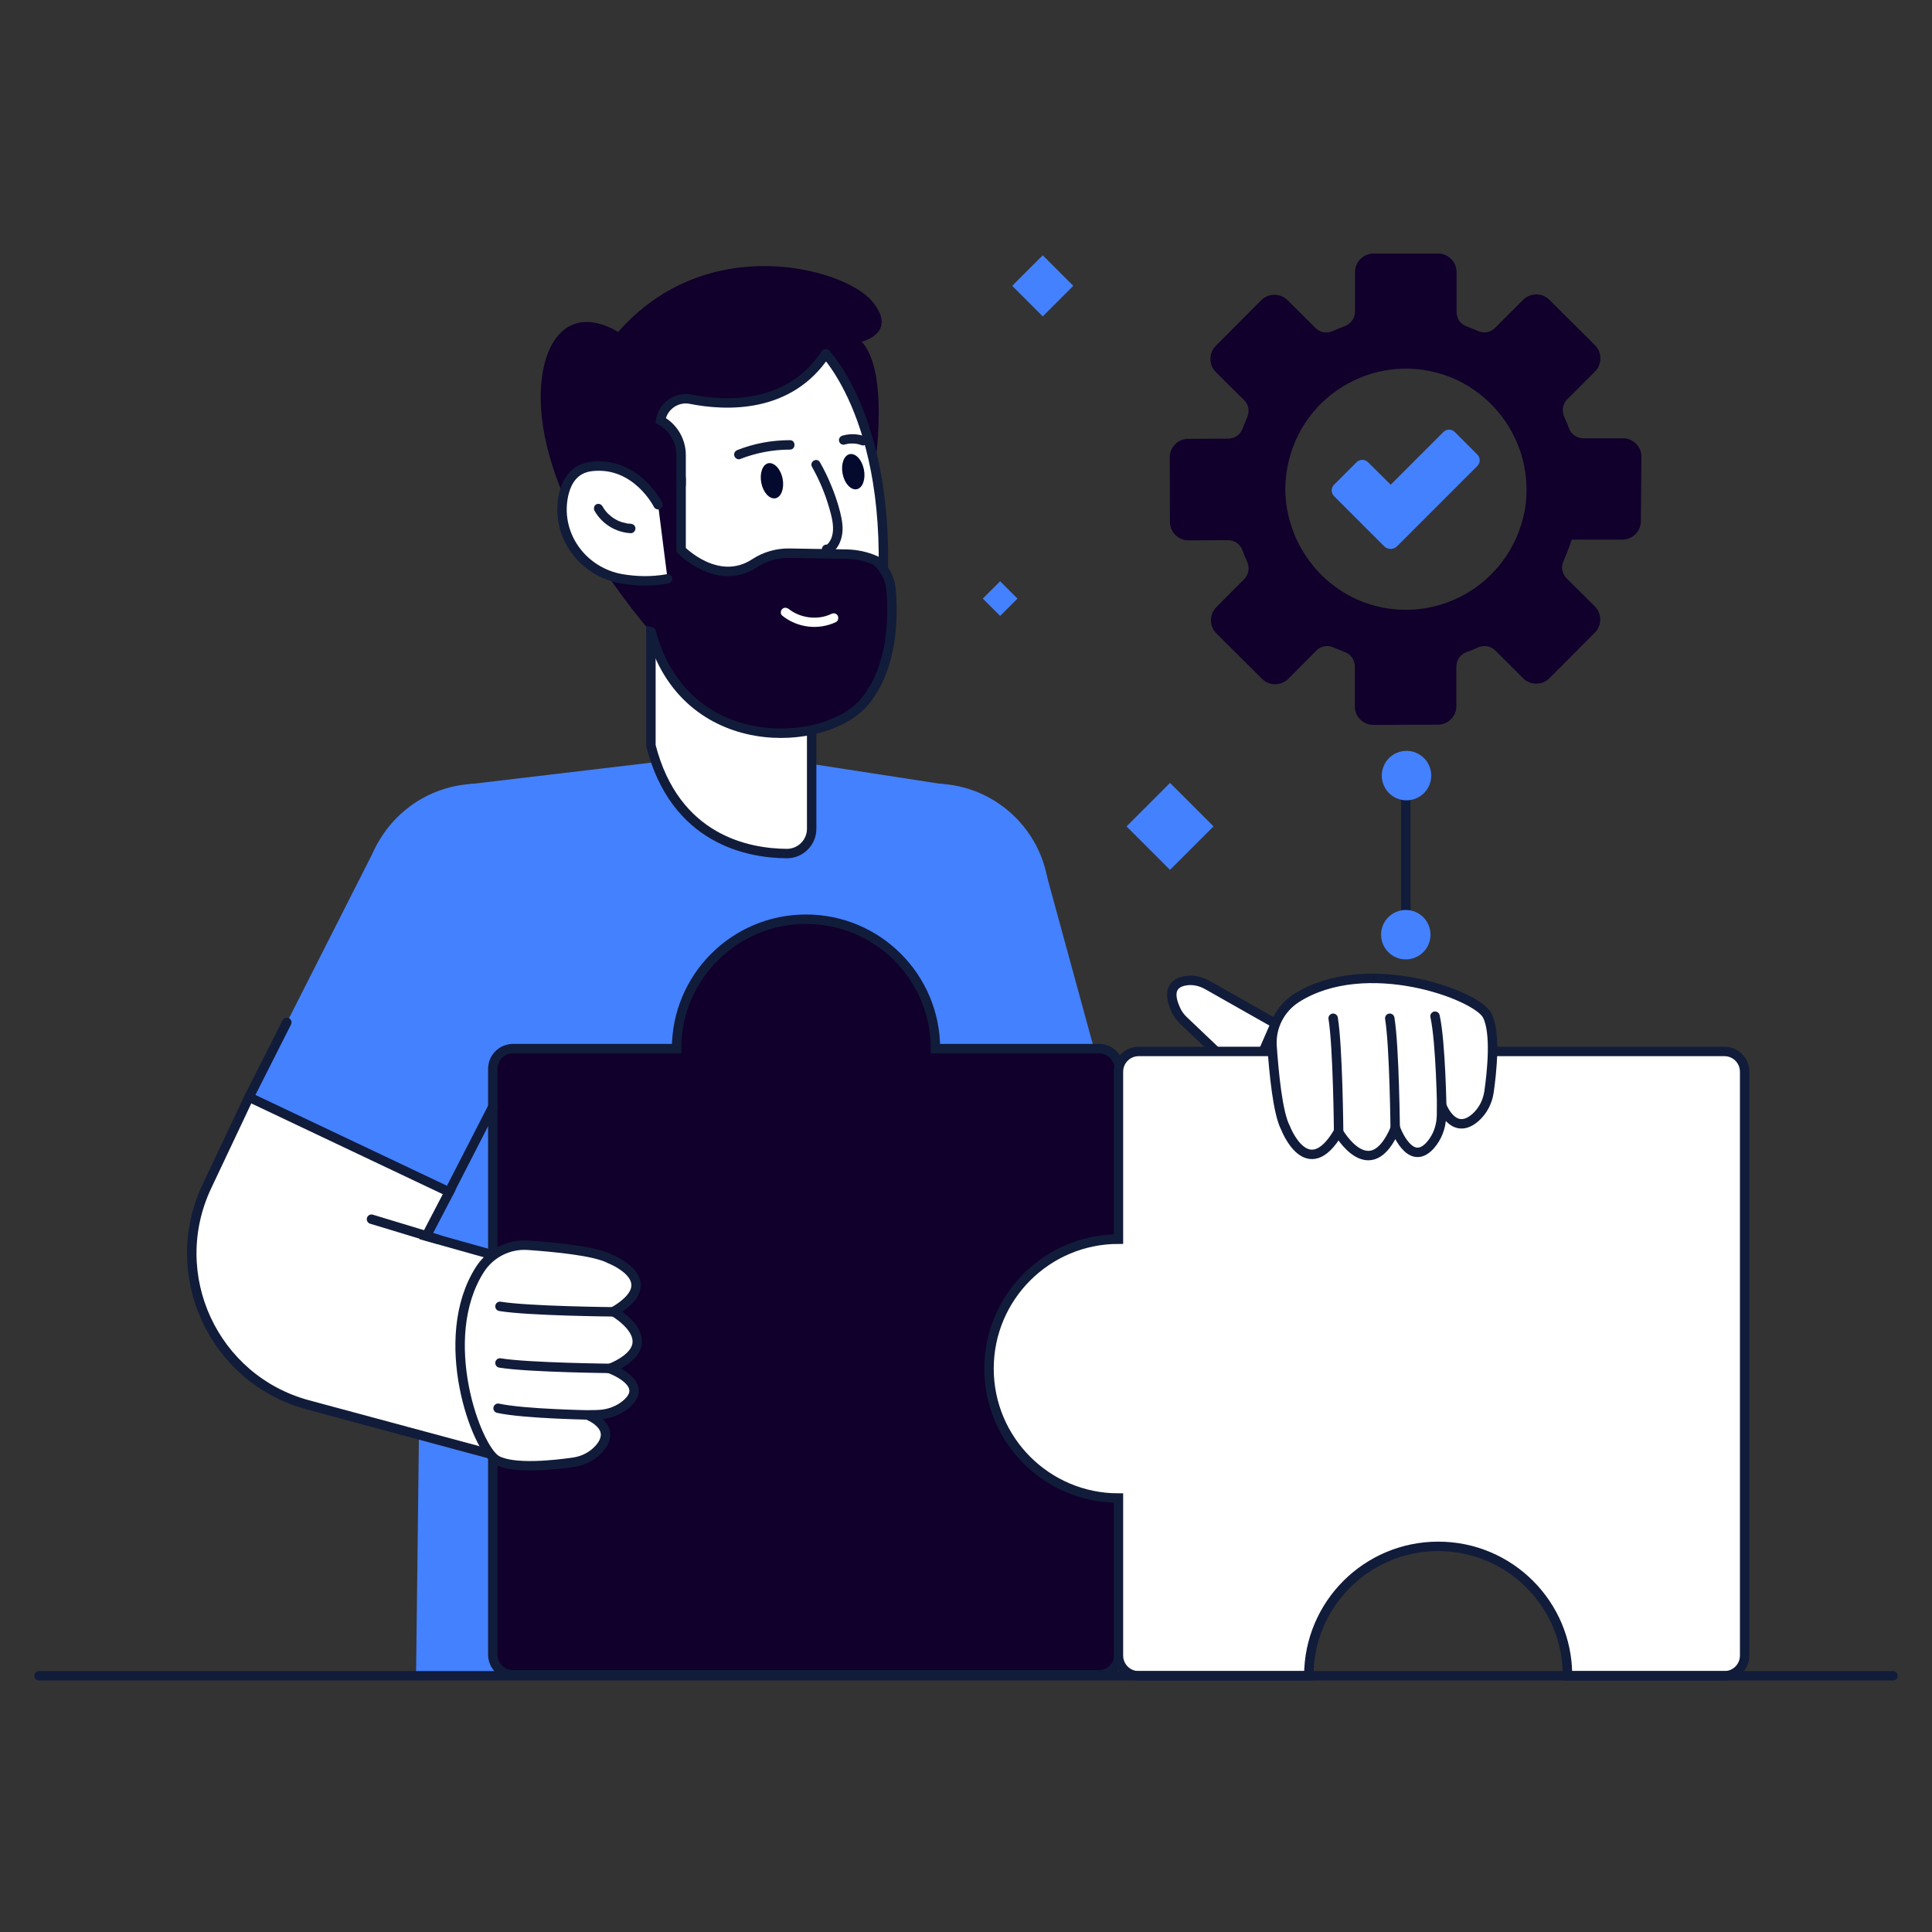 <?xml version="1.0" encoding="utf-8"?>
<svg xmlns="http://www.w3.org/2000/svg" id="Graphics" style="enable-background:new 0 0 1024 1024;" version="1.1" viewBox="0 0 1024 1024" x="0px" y="0px">
<rect x="0" y="0" width="1024" height="1024" fill="#333333" stroke="none"/>
<style type="text/css">
	.st0{fill:#4481FF;}
	.st1{fill:#10002B;}
	.st2{fill:#FFFFFF;}
	.st3{fill:none;stroke:#111C3A;stroke-width:5;stroke-linecap:round;stroke-miterlimit:10;}
	.st4{fill:#111C3A;}
	.st5{fill:#040A2E;}
</style>
<g>
	
		<rect class="st0" height="32.6" transform="matrix(-0.707 -0.707 0.707 -0.707 749.022 1186.078)" width="32.6" x="603.9" y="421.6"/>
	
		<rect class="st0" height="22.9" transform="matrix(-0.707 -0.707 0.707 -0.707 836.326 649.303)" width="22.9" x="541.2" y="140"/>
	
		<rect class="st0" height="13" transform="matrix(-0.707 -0.707 0.707 -0.707 680.617 916.159)" width="13" x="523.5" y="310.6"/>
	<path class="st0" d="M765,229l-27.9,27.9L725.1,245c-1.7-1.7-4.4-1.7-6.1,0l-11.9,11.9c-1.7,1.7-1.7,4.4,0,6.1l26.6,26.6&#xD;&#xA;		c1.8,1.8,4.8,1.8,6.7,0L783,247c1.7-1.7,1.7-4.4,0-6.1L771.1,229C769.4,227.3,766.7,227.3,765,229z"/>
	<path class="st1" d="M870,242.1c0-5.4-4.4-9.8-9.8-9.8l-21,0c-3.5,0-6.5-2.2-7.7-5.5c-0.7-2-1.5-3.9-2.4-5.8&#xD;&#xA;		c-1.4-3.2-0.9-6.9,1.5-9.3l14.8-14.8c3.8-3.8,3.8-10.1,0-13.9l-24.2-24.1c-3.8-3.8-10-3.8-13.9,0l-14.9,14.9&#xD;&#xA;		c-2.4,2.4-5.9,3-8.9,1.7c-2.1-0.9-4.4-1.8-6.4-2.6c-3.1-1.2-5.1-4.2-5.1-7.5v-21.2c0-5.4-4.4-9.8-9.8-9.8H728&#xD;&#xA;		c-5.4,0-9.8,4.4-9.8,9.8v21c0,3.5-2.2,6.4-5.5,7.7c-2.1,0.8-4.1,1.6-6.1,2.5c-3.2,1.5-6.9,0.9-9.3-1.5l-14.9-14.8&#xD;&#xA;		c-3.8-3.8-10.1-3.8-13.9,0l-24.1,24.2c-3.8,3.8-3.8,10.1,0,13.9l15,14.9c2.4,2.3,3,5.9,1.7,8.9c-0.9,2.1-1.8,4.4-2.6,6.4&#xD;&#xA;		c-1.2,3.1-4.2,5.1-7.5,5.1l-21.2,0.1c-5.4,0-9.8,4.4-9.8,9.8l0.1,34.2c0,5.4,4.4,9.8,9.8,9.8l21-0.1c3.5,0,6.5,2.2,7.7,5.5&#xD;&#xA;		c0.7,2,1.5,3.9,2.4,5.8c1.4,3.2,0.9,6.9-1.5,9.3l-14.8,14.9c-3.8,3.8-3.8,10.1,0,13.9l24.2,24.1c3.8,3.8,10.1,3.8,13.9,0l14.9-15&#xD;&#xA;		c2.3-2.4,5.9-3,8.9-1.7c2.1,0.9,4.4,1.8,6.4,2.6c3.1,1.2,5.1,4.2,5.1,7.5l0,21.2c0,5.4,4.4,9.8,9.8,9.8l34.2-0.1&#xD;&#xA;		c5.4,0,9.8-4.4,9.8-9.8l0-21c0-3.5,2.2-6.5,5.5-7.7c2-0.7,3.9-1.5,5.8-2.4c3.2-1.4,6.9-0.9,9.3,1.5l14.8,14.8&#xD;&#xA;		c3.8,3.8,10.1,3.8,13.9,0l24.1-24.2c3.8-3.8,3.8-10.1,0-13.9l-15-14.9c-2.4-2.4-3-5.9-1.7-8.9c2.2-5.1,4.4-11.2,4.5-11.6l26.8,0&#xD;&#xA;		c5.4,0,9.8-4.4,9.8-9.8L870,242.1z M722,318.9c-3.5-1.4-6.9-3-10-5c-6.3-3.9-11.9-8.8-16.4-14.5c-2.3-2.8-4.3-5.9-6.1-9&#xD;&#xA;		c-1.8-3.2-3.3-6.5-4.5-9.9c-1.2-3.4-2.2-7-2.8-10.6c-1.3-7.2-1.3-14.7,0.1-22.1c7.5-39.9,48.8-62.4,85.9-48.1&#xD;&#xA;		c7.1,2.7,13.4,6.7,18.9,11.5c1.4,1.2,2.7,2.5,4,3.8c7.6,7.9,13.1,17.7,15.9,28.3c2.3,8.8,2.8,18.2,1.1,27.5&#xD;&#xA;		C800.4,310.7,759.2,333.2,722,318.9z"/>
	<g>
		<path class="st2" d="M676,542.5L639.8,522c-3.6-2-7.8-2.9-11.9-2.1c-5.1,1-9.8,4.6-4.5,15.7c0.9,1.9,2.2,3.6,3.7,5.1l35.1,33.4&#xD;&#xA;			L676,542.5z"/>
		<path class="st3" d="M676,542.5L639.8,522c-3.6-2-7.8-2.9-11.9-2.1c-5.1,1-9.8,4.6-4.5,15.7c0.9,1.9,2.2,3.6,3.7,5.1l35.1,33.4&#xD;&#xA;			L676,542.5z"/>
		<polygon class="st0" points="246.6,415.9 345.3,404.2 425.6,404.2 506.6,416.7 508.3,889.6 220.5,889.6 224,598.8"/>
		<circle class="st0" cx="253.6" cy="476.4" r="61"/>
		
			<ellipse class="st0" cx="495" cy="476.4" rx="61" ry="61" transform="matrix(1.794696e-02 -1 1 1.794696e-02 9.787 962.812)"/>
		<polygon class="st0" points="200.2,446.9 132,581.5 238,631.8 309.1,501.7"/>
		<path class="st2" d="M132,581.5l-22.3,47.2c-22.2,46.9,3.4,102.4,53.5,115.9l97.2,26.2V664.9l-34.5-9.7l12.2-23.4L132,581.5z"/>
		<path class="st3" d="M132,581.5l-22.3,47.2c-22.2,46.9,3.4,102.4,53.5,115.9l97.2,26.2V664.9l-34.5-9.7l12.2-23.4L132,581.5z"/>
		<path class="st1" d="M463.7,247.2c0,0,7.8-50.2-7-66.1c0,0,19.8-4.6,5.3-21.7c-14.6-17.1-87.1-37.4-134.4,16.6&#xD;&#xA;			c0,0-21.1-14.6-33.8,4.5s-15.9,76,53.2,157C388.9,386.7,463.7,247.2,463.7,247.2z"/>
		<path class="st2" d="M435.8,185.4c0,0,41.3,39.1,30.7,143.4c-1.5,14.9-8.6,28.8-20.3,38.1c-18.3,14.4-49.5,21.1-99.7-31.9&#xD;&#xA;			l-0.2-112.7c0-17.2,9.4-32.5,25.5-38.2C386.8,178.6,408.2,176.2,435.8,185.4z"/>
		<path class="st3" d="M371.7,184c15.1-5.3,36.4-7.8,64.1,1.4c0,0,41.3,39.1,30.7,143.4c-1.5,14.9-8.6,28.8-20.3,38.1&#xD;&#xA;			c-18.3,14.4-51,21.1-101.2-31.9"/>
		<path class="st2" d="M430.2,358.2v81.5c0,7-5.7,12.7-12.7,12.7c-20.4,0-59.7-6.9-72.5-57.2v-60.3L430.2,358.2z"/>
		<path class="st3" d="M430.2,358.2v81.1c0,7.2-5.9,13.1-13.1,13.1c-20.5-0.1-59.3-7.3-72.1-57.2v-60.3L430.2,358.2z"/>
		<path class="st1" d="M464.1,297.2c4.7,3.8,7.6,9.4,8.2,15.4c1.2,14.3,1.1,41-13.9,59.3c-20.5,24.9-95.7,29.3-113.3-37v-81.2H361&#xD;&#xA;			v37.8c0,0,19.4,20,39.2,6.9c5.4-3.5,11.7-5.3,18.2-5.2l30.2,0.5C454,293.9,459.2,295,464.1,297.2L464.1,297.2z"/>
		<path class="st3" d="M361,253.7v37.8c0,0,19.4,20,39.2,6.9c5.4-3.5,11.7-5.3,18.2-5.2l30.2,0.5c5.3,0.1,10.6,1.2,15.5,3.4l0,0&#xD;&#xA;			c4.7,3.8,7.6,9.4,8.2,15.4c1.2,14.3,1.1,41-13.9,59.3c-20.5,24.9-95.7,29.3-113.3-37"/>
		<path class="st1" d="M361,256.9v-15.7c0-7.7-4.2-14.7-10.9-18.4l0,0v0c1.2-7.6,8.5-12.7,16-11.2c18.7,3.7,52.2,5.2,71.5-24.1&#xD;&#xA;			c0,0,7.7-11.7-12-18.6c-19.7-6.8-95.7,24.5-95.7,24.5l11.1,42.2v23.7L361,256.9z"/>
		<path class="st3" d="M361,256.9v-15.7c0-7.7-4.2-14.7-10.9-18.4l0,0v0c1.2-7.6,8.5-12.7,16-11.2c18.7,3.7,52.2,5.2,71.5-24.1"/>
		<path class="st2" d="M353.8,306.8c-8.7,1.6-17,1.2-24.2,0c-20.4-3.5-34.7-22.5-31.2-42.9c1.5-8.5,5.7-15.7,15.4-16.7&#xD;&#xA;			c23.6-2.5,35,20.3,35,20.3L353.8,306.8z"/>
		<path class="st3" d="M353.8,306.8c-8.7,1.6-17,1.2-24.2,0c-20.4-3.5-34.7-22.5-31.2-42.9c1.5-8.5,5.7-15.7,15.4-16.7&#xD;&#xA;			c23.6-2.5,35,20.3,35,20.3"/>
		<g>
			<g>
				<path class="st4" d="M430.4,247.5c3.9,6.9,6.9,14.1,9.1,21.7c1.1,3.8,2.2,7.8,2,11.9c-0.1,1.5-0.4,3.1-1,4.5&#xD;&#xA;					c-0.3,0.6-0.7,1.3-1.1,1.9c-0.2,0.3-0.5,0.6-0.7,0.8c-1,1-0.6,0,0.7,0.8c0.3,0.3,0.6,0.6,0.9,0.9c0,0,0-0.1-0.1-0.1&#xD;&#xA;					c0,0.8,0,1.7,0,2.5c0,0,0.1-0.1,0.1-0.1c1.7-2.7-2.6-5.2-4.3-2.5c-1.3,2.1,0.6,4.2,2.8,4.1c1.8-0.1,3.4-1.8,4.4-3.1&#xD;&#xA;					c2.3-2.9,3.3-6.6,3.4-10.3c0-4.1-1-8.1-2.1-12c-1.1-3.8-2.4-7.5-3.9-11.1c-1.7-4.2-3.7-8.3-5.9-12.2&#xD;&#xA;					C433.1,242.1,428.8,244.7,430.4,247.5L430.4,247.5z"/>
			</g>
		</g>
		<g>
			<g>
				<path class="st4" d="M392.3,243.3c8.4-3.3,17.4-5,26.4-5c3.2,0,3.2-5,0-5c-9.5,0-18.9,1.7-27.8,5.2c-1.3,0.5-2.1,1.7-1.7,3.1&#xD;&#xA;					C389.5,242.8,391,243.8,392.3,243.3L392.3,243.3z"/>
			</g>
		</g>
		<g>
			<g>
				<path class="st4" d="M447.7,235.6c0.4-0.1,0.8-0.2,1.3-0.3c0.2,0,0.4-0.1,0.6-0.1c0.2,0,0.8-0.2,0.2,0c0.8-0.2,1.7-0.1,2.5-0.1&#xD;&#xA;					c0.4,0,0.8,0,1.2,0.1c0.1,0,0.2,0,0.4,0c-0.4-0.1-0.4-0.1-0.1,0c0.2,0,0.4,0.1,0.5,0.1c0.9,0.2,1.7,0.4,2.5,0.7&#xD;&#xA;					c1.2,0.4,2.8-0.5,3.1-1.7c0.3-1.4-0.4-2.6-1.7-3.1c-3.7-1.3-7.9-1.4-11.7-0.3c-1.3,0.4-2.2,1.8-1.7,3.1&#xD;&#xA;					C445,235.1,446.4,236,447.7,235.6L447.7,235.6z"/>
			</g>
		</g>
		<path class="st5" d="M414.8,253.7c1,5.1-0.7,9.8-3.8,10.4c-3.1,0.6-6.5-3-7.5-8.2c-1-5.1,0.7-9.8,3.8-10.4&#xD;&#xA;			C410.4,245,413.8,248.6,414.8,253.7z"/>
		<path class="st5" d="M457.9,248.9c1,5.1-0.7,9.8-3.8,10.4c-3.1,0.6-6.5-3-7.5-8.2c-1-5.1,0.7-9.8,3.8-10.4&#xD;&#xA;			C453.6,240.1,456.9,243.8,457.9,248.9z"/>
		<g>
			<g>
				<path class="st2" d="M414.6,326.3c8.1,6.5,19.2,7.8,28.5,3.4c1.2-0.6,1.5-2.3,0.9-3.4c-0.7-1.3-2.2-1.5-3.4-0.9&#xD;&#xA;					c-7.1,3.4-16.3,2.3-22.5-2.6c-1.1-0.8-2.5-1-3.5,0C413.7,323.6,413.5,325.4,414.6,326.3L414.6,326.3z"/>
			</g>
		</g>
		<g>
			<g>
				<path class="st4" d="M315.1,270.7c3.9,7,11.3,11.5,19.2,11.9c1.3,0.1,2.5-1.2,2.5-2.5c0-1.4-1.1-2.4-2.5-2.5&#xD;&#xA;					c-0.4,0-0.9-0.1-1.3-0.1c0.4,0-0.1,0-0.2,0c-0.2,0-0.4-0.1-0.6-0.1c-0.8-0.2-1.6-0.4-2.4-0.6c-0.4-0.1-0.7-0.2-1.1-0.4&#xD;&#xA;					c0,0-0.7-0.3-0.4-0.1c-0.2-0.1-0.3-0.1-0.5-0.2c-0.8-0.4-1.5-0.8-2.2-1.2c-1.4-0.9-2.2-1.6-3.5-2.8c-1.2-1.3-1.9-2.2-2.8-3.8&#xD;&#xA;					c-0.7-1.2-2.3-1.6-3.4-0.9C314.9,267.9,314.5,269.5,315.1,270.7L315.1,270.7z"/>
			</g>
		</g>
		<line class="st3" x1="232.2" x2="196.9" y1="656.9" y2="646.2"/>
		<polygon class="st0" points="554.6,463.4 582.5,565.5 455.2,565.5 434.1,484.8"/>
		<path class="st1" d="M524.6,725.3c0-37.9,30.7-68.6,68.6-68.6v-90.2c0-5.9-4.8-10.7-10.7-10.7h-86.7c0-37.9-30.7-68.6-68.6-68.6&#xD;&#xA;			c-37.9,0-68.6,30.7-68.6,68.6h-86.7c-5.9,0-10.7,4.8-10.7,10.7v310.5c0,5.9,4.8,10.7,10.7,10.7h310.5c5.9,0,10.7-4.8,10.7-10.7&#xD;&#xA;			v-83.2C555.3,793.9,524.6,763.2,524.6,725.3z"/>
		<path class="st3" d="M524.6,725.3c0-37.9,30.7-68.6,68.6-68.6v-90.2c0-5.9-4.8-10.7-10.7-10.7h-86.7c0-37.9-30.7-68.6-68.6-68.6&#xD;&#xA;			c-37.9,0-68.6,30.7-68.6,68.6h-86.7c-5.9,0-10.7,4.8-10.7,10.7v310.5c0,5.9,4.8,10.7,10.7,10.7h310.5c5.9,0,10.7-4.8,10.7-10.7&#xD;&#xA;			v-83.2C555.3,793.9,524.6,763.2,524.6,725.3z"/>
		<path class="st2" d="M762.3,819.6c-37.9,0-68.6,30.7-68.6,68.6h-90.2c-5.9,0-10.7-4.8-10.7-10.7v-83.5&#xD;&#xA;			c-37.9,0-68.6-30.7-68.6-68.6c0-37.9,30.7-68.6,68.6-68.6V568c0-5.9,4.8-10.7,10.7-10.7h310.5c5.9,0,10.7,4.8,10.7,10.7v309.5&#xD;&#xA;			c0,5.9-4.8,10.7-10.7,10.7h-83.2C830.9,850.3,800.2,819.6,762.3,819.6z"/>
		<path class="st3" d="M762.3,819.6c-37.9,0-68.6,30.7-68.6,68.6h-90.2c-5.9,0-10.7-4.8-10.7-10.7v-83.5&#xD;&#xA;			c-37.9,0-68.6-30.7-68.6-68.6c0-37.9,30.7-68.6,68.6-68.6V568c0-5.9,4.8-10.7,10.7-10.7h310.5c5.9,0,10.7,4.8,10.7,10.7v309.5&#xD;&#xA;			c0,5.9-4.8,10.7-10.7,10.7h-83.2C830.9,850.3,800.2,819.6,762.3,819.6z"/>
		<path class="st2" d="M323.2,667.2c0,0,30,11.5,2,28c0,0,29.6,16.8-2,30.2c0,0,21.3,7.6,9.1,18.5c-4.2,3.7-9.6,5.7-15.2,5.9&#xD;&#xA;			l-5.7,0.2c0,0,16.3,6.1,6.3,17.7c-3.5,4-8.3,6.5-13.6,7.3c-10.5,1.5-31.6,3.8-40.7-1c-10.9-5.8-32.5-64.5-9-101.2&#xD;&#xA;			c5.5-8.5,15.1-13.4,25.2-12.8C293.8,661,315.4,663,323.2,667.2z"/>
		<path class="st3" d="M323.2,667.2c0,0,30,11.5,2,28c0,0,29.6,16.8-2,30.2c0,0,21.3,7.6,9.1,18.5c-4.2,3.7-9.6,5.7-15.2,5.9&#xD;&#xA;			l-5.7,0.2c0,0,16.3,6.1,6.3,17.7c-3.5,4-8.3,6.5-13.6,7.3c-10.5,1.5-31.6,3.8-40.7-1c-10.9-5.8-32.5-64.5-9-101.2&#xD;&#xA;			c5.5-8.5,15.1-13.4,25.2-12.8C293.8,661,315.4,663,323.2,667.2z"/>
		<path class="st3" d="M325.2,695.3c0,0-45-0.4-60.2-2.9"/>
		<path class="st3" d="M325.2,725.3c0,0-45-0.4-60.2-2.9"/>
		<path class="st3" d="M314.6,750c0,0-36.5-0.5-50.6-3.6"/>
		<path class="st2" d="M681.4,597.9c0,0,11.5,30,28,2c0,0,16.8,29.6,30.2-2c0,0,7.6,21.3,18.5,9.1c3.7-4.2,5.7-9.6,5.9-15.2l0.2-5.7&#xD;&#xA;			c0,0,6.1,16.3,17.7,6.3c4-3.5,6.5-8.3,7.3-13.6c1.5-10.5,3.8-31.6-1-40.7c-5.8-10.9-64.5-32.5-101.2-9&#xD;&#xA;			c-8.5,5.5-13.4,15.1-12.8,25.2C675.2,568.5,677.2,590.1,681.4,597.9z"/>
		<path class="st3" d="M681.4,597.9c0,0,11.5,30,28,2c0,0,16.8,29.6,30.2-2c0,0,7.6,21.3,18.5,9.1c3.7-4.2,5.7-9.6,5.9-15.2l0.2-5.7&#xD;&#xA;			c0,0,6.1,16.3,17.7,6.3c4-3.5,6.5-8.3,7.3-13.6c1.5-10.5,3.8-31.6-1-40.7c-5.8-10.9-64.5-32.5-101.2-9&#xD;&#xA;			c-8.5,5.5-13.4,15.1-12.8,25.2C675.2,568.5,677.2,590.1,681.4,597.9z"/>
		<path class="st3" d="M709.5,599.9c0,0-0.4-45-2.9-60.2"/>
		<path class="st3" d="M739.5,599.9c0,0-0.4-45-2.9-60.2"/>
		<path class="st3" d="M764.2,589.2c0,0-0.5-36.5-3.6-50.6"/>
		<line class="st3" x1="132" x2="152" y1="581.5" y2="541.9"/>
		<line class="st3" x1="238" x2="261.2" y1="631.8" y2="586.6"/>
	</g>
	<line class="st3" x1="20.7" x2="1003.3" y1="888.2" y2="888.2"/>
	<line class="st3" x1="745.1" x2="745.1" y1="411.1" y2="498.1"/>
	
		<ellipse class="st0" cx="745.1" cy="411.1" rx="13.1" ry="13.1" transform="matrix(0.923 -0.386 0.386 0.923 -100.934 319.245)"/>
	<circle class="st0" cx="745.1" cy="495.4" r="13.1"/>
</g>
</svg>